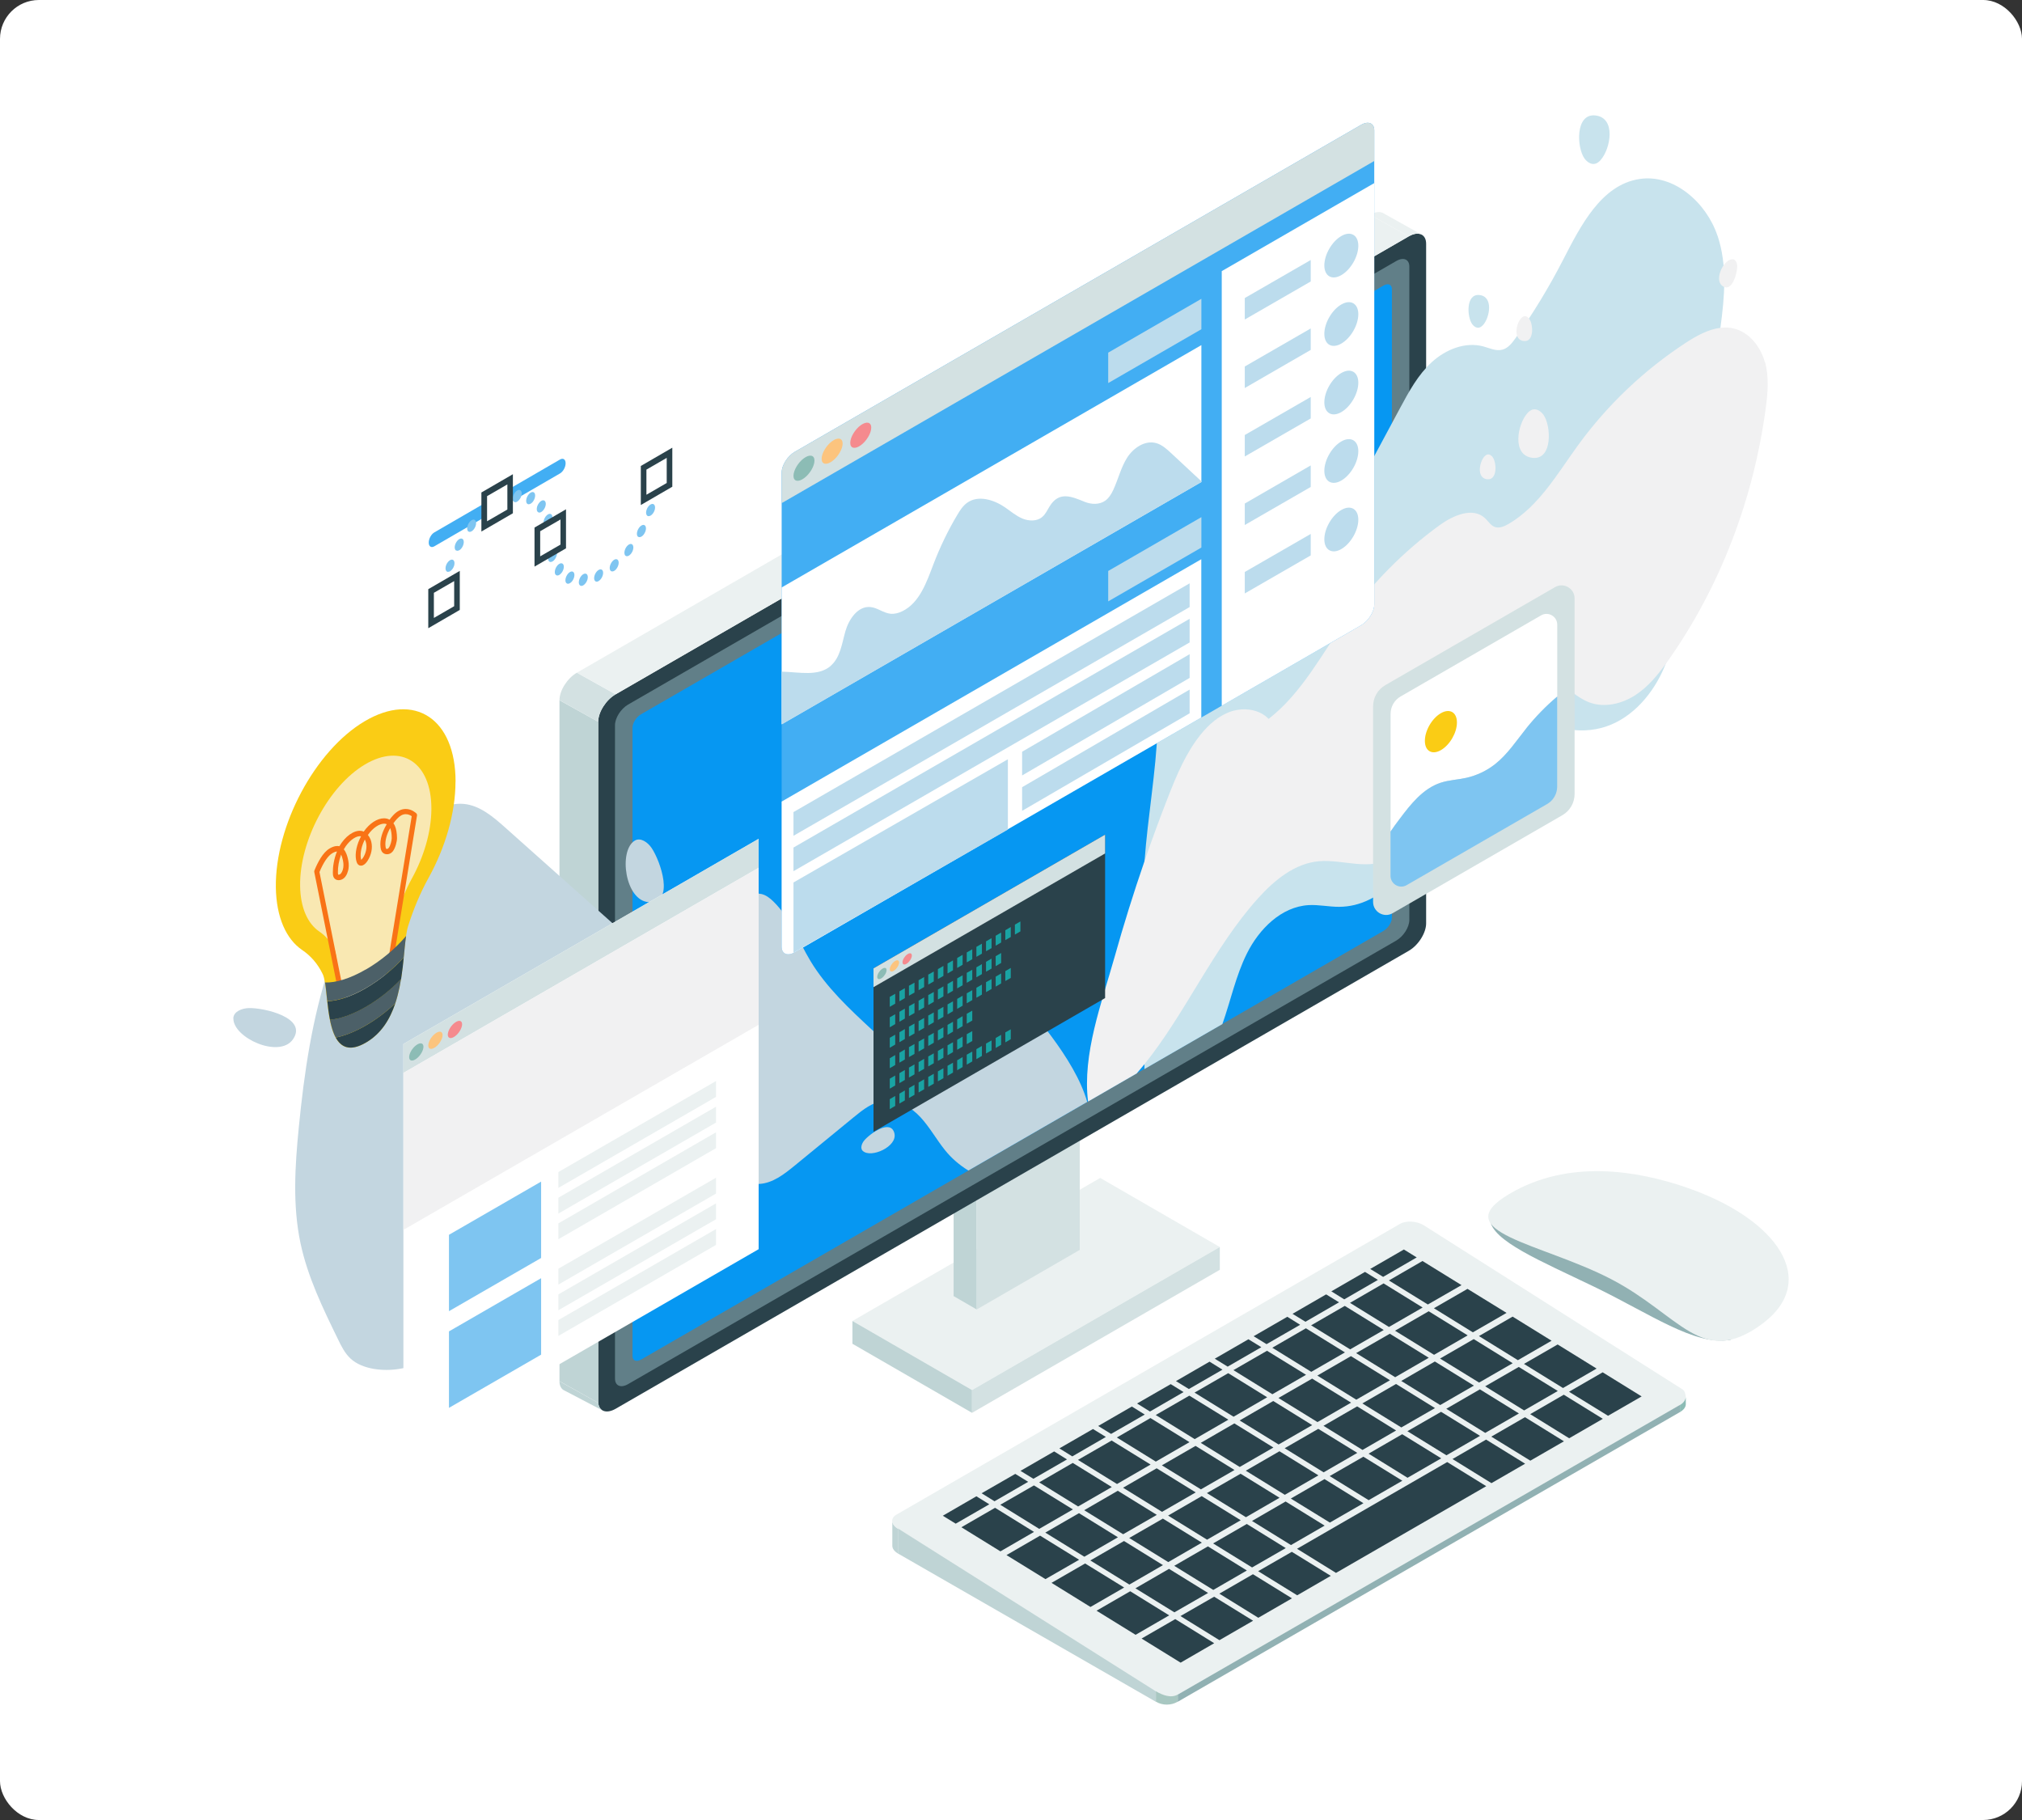 <?xml version="1.0" encoding="UTF-8"?>
<svg id="_レイヤー_2" data-name="レイヤー_2" xmlns="http://www.w3.org/2000/svg" viewBox="0 0 260 234">
  <rect x="0" y="0" width="260" height="234" fill="#333333" stroke="none"/>
  <defs>
    <style>
      .cls-1 {
        fill: none;
      }

      .cls-2 {
        fill: #a8c7c1;
      }

      .cls-3 {
        fill: #2a424b;
      }

      .cls-4 {
        fill: #4c6068;
      }

      .cls-5 {
        fill: #facc15;
      }

      .cls-6 {
        fill: #0697f2;
      }

      .cls-7 {
        fill: #bfd4d5;
      }

      .cls-8 {
        fill: #f97316;
      }

      .cls-9 {
        fill: #fcc47e;
      }

      .cls-10 {
        fill: #f58a8e;
      }

      .cls-11 {
        fill: #42aef3;
      }

      .cls-12 {
        fill: #d3e1e2;
      }

      .cls-13 {
        fill: #91b1b3;
      }

      .cls-14 {
        fill: #19a3a3;
      }

      .cls-15 {
        fill: #fff;
      }

      .cls-16 {
        fill: #f1f1f2;
      }

      .cls-17 {
        fill: #ebf1f1;
      }

      .cls-18 {
        fill: #617f88;
      }

      .cls-19 {
        fill: #7ec5f1;
      }

      .cls-20 {
        fill: #c8e3ed;
      }

      .cls-21 {
        fill: #c3d6e0;
      }

      .cls-22 {
        fill: #f9e8b2;
      }

      .cls-23 {
        fill: #bcdced;
      }

      .cls-24 {
        fill: #8cbcb5;
      }
    </style>
  </defs>
  <g id="_素材" data-name="素材">
    <g>
      <rect class="cls-15" width="260" height="234" rx="5" ry="5"/>
      <g>
        <g>
          <g>
            <path class="cls-7" d="M115.47,199.74c-.48-.28-.73-.65-.73-.99v-.02s0-3.19,0-3.19v-.03c-.01.35.24.73.75,1.03v3.21"/>
            <g>
              <path class="cls-17" d="M216.57,180.47l-64.78,37.4c-.79.45-2.16.37-3.07-.2l-33.24-21.08c-.91-.56-1.01-1.39-.23-1.84l64.78-37.4c.79-.45,2.16-.37,3.07.2l33.24,21.08c.61.4.43,1.7.23,1.84Z"/>
              <g>
                <polygon class="cls-3" points="211.09 179.54 206.77 182.03 201.75 178.94 206.08 176.44 211.09 179.54"/>
                <polygon class="cls-3" points="205.3 175.96 200.98 178.46 195.96 175.36 200.29 172.86 205.3 175.96"/>
                <polygon class="cls-3" points="199.51 172.38 195.18 174.88 190.17 171.78 194.5 169.28 199.51 172.38"/>
                <polygon class="cls-3" points="193.72 168.8 189.39 171.3 184.38 168.2 188.7 165.71 193.72 168.8"/>
                <polygon class="cls-3" points="187.93 165.23 183.6 167.72 178.59 164.63 182.91 162.13 187.93 165.23"/>
                <polygon class="cls-3" points="206.1 182.42 201.77 184.92 196.76 181.82 201.08 179.32 206.1 182.42"/>
                <polygon class="cls-3" points="200.31 178.84 195.98 181.34 190.97 178.24 195.29 175.75 200.31 178.84"/>
                <polygon class="cls-3" points="194.51 175.27 190.19 177.76 185.17 174.67 189.5 172.17 194.51 175.27"/>
                <polygon class="cls-3" points="188.72 171.69 184.4 174.19 179.38 171.09 183.71 168.59 188.72 171.69"/>
                <polygon class="cls-3" points="182.93 168.11 178.6 170.61 173.59 167.51 177.91 165.01 182.93 168.11"/>
                <polygon class="cls-3" points="201.1 185.31 196.78 187.8 191.76 184.71 196.09 182.21 201.1 185.31"/>
                <polygon class="cls-3" points="195.31 181.73 190.98 184.23 185.97 181.13 190.29 178.63 195.31 181.73"/>
                <polygon class="cls-3" points="189.52 178.15 185.19 180.65 180.18 177.55 184.5 175.05 189.52 178.15"/>
                <polygon class="cls-3" points="183.72 174.57 179.4 177.07 174.38 173.97 178.71 171.48 183.72 174.57"/>
                <polygon class="cls-3" points="177.93 171 173.61 173.49 168.59 170.4 172.92 167.9 177.93 171"/>
                <polygon class="cls-3" points="196.11 188.19 191.78 190.69 186.77 187.59 191.09 185.09 196.11 188.19"/>
                <polygon class="cls-3" points="190.31 184.61 185.99 187.11 180.97 184.01 185.3 181.52 190.31 184.61"/>
                <polygon class="cls-3" points="184.52 181.04 180.19 183.53 175.18 180.44 179.51 177.94 184.52 181.04"/>
                <polygon class="cls-3" points="178.73 177.46 174.4 179.96 169.39 176.86 173.71 174.36 178.73 177.46"/>
                <polygon class="cls-3" points="172.94 173.88 168.61 176.38 163.6 173.28 167.92 170.78 172.94 173.88"/>
                <polygon class="cls-3" points="185.32 187.5 180.99 190 175.98 186.9 180.3 184.4 185.32 187.5"/>
                <polygon class="cls-3" points="179.52 183.92 175.2 186.42 170.18 183.32 174.51 180.82 179.52 183.92"/>
                <polygon class="cls-3" points="173.73 180.34 169.41 182.84 164.39 179.74 168.72 177.25 173.73 180.34"/>
                <polygon class="cls-3" points="167.94 176.76 163.61 179.26 158.6 176.16 162.92 173.67 167.94 176.76"/>
                <polygon class="cls-3" points="180.32 190.38 175.99 192.88 170.98 189.78 175.31 187.29 180.32 190.38"/>
                <polygon class="cls-3" points="174.53 186.8 170.2 189.3 165.19 186.2 169.51 183.71 174.53 186.8"/>
                <polygon class="cls-3" points="168.73 183.23 164.41 185.72 159.4 182.63 163.72 180.13 168.73 183.23"/>
                <polygon class="cls-3" points="162.94 179.65 158.62 182.15 153.6 179.05 157.93 176.55 162.94 179.65"/>
                <polygon class="cls-3" points="175.32 193.27 171 195.76 165.98 192.67 170.31 190.17 175.32 193.27"/>
                <polygon class="cls-3" points="169.53 189.69 165.21 192.19 160.19 189.09 164.52 186.59 169.53 189.69"/>
                <polygon class="cls-3" points="163.74 186.11 159.41 188.61 154.4 185.51 158.72 183.01 163.74 186.11"/>
                <polygon class="cls-3" points="157.95 182.53 153.62 185.03 148.61 181.93 152.93 179.44 157.95 182.53"/>
                <polygon class="cls-3" points="191.11 191.08 171.79 202.23 166.78 199.13 186.09 187.98 191.11 191.08"/>
                <polygon class="cls-3" points="170.33 196.15 166 198.65 160.99 195.55 165.31 193.05 170.33 196.15"/>
                <polygon class="cls-3" points="164.53 192.57 160.21 195.07 155.19 191.97 159.52 189.48 164.53 192.57"/>
                <polygon class="cls-3" points="158.74 189 154.42 191.49 149.4 188.4 153.73 185.9 158.74 189"/>
                <polygon class="cls-3" points="152.95 185.42 148.62 187.92 143.61 184.82 147.93 182.32 152.95 185.42"/>
                <polygon class="cls-3" points="171.12 202.61 166.8 205.11 161.78 202.01 166.11 199.52 171.12 202.61"/>
                <polygon class="cls-3" points="165.33 199.04 161 201.53 155.99 198.44 160.32 195.94 165.33 199.04"/>
                <polygon class="cls-3" points="159.54 195.46 155.21 197.96 150.2 194.86 154.52 192.36 159.54 195.46"/>
                <polygon class="cls-3" points="153.75 191.88 149.42 194.38 144.41 191.28 148.73 188.78 153.75 191.88"/>
                <polygon class="cls-3" points="147.95 188.3 143.63 190.8 138.61 187.7 142.94 185.21 147.95 188.3"/>
                <polygon class="cls-3" points="166.13 205.5 161.8 208 156.79 204.9 161.11 202.4 166.13 205.5"/>
                <polygon class="cls-3" points="160.33 201.92 156.01 204.42 150.99 201.32 155.32 198.82 160.33 201.92"/>
                <polygon class="cls-3" points="154.54 198.34 150.22 200.84 145.2 197.74 149.53 195.25 154.54 198.34"/>
                <polygon class="cls-3" points="148.75 194.77 144.42 197.26 139.41 194.17 143.73 191.67 148.75 194.77"/>
                <polygon class="cls-3" points="142.96 191.19 138.63 193.69 133.62 190.59 137.94 188.09 142.96 191.19"/>
                <polygon class="cls-3" points="161.13 208.38 156.8 210.88 151.79 207.78 156.12 205.29 161.13 208.38"/>
                <polygon class="cls-3" points="155.34 204.81 151.01 207.3 146 204.21 150.32 201.71 155.34 204.81"/>
                <polygon class="cls-3" points="149.54 201.23 145.22 203.73 140.2 200.63 144.53 198.13 149.54 201.23"/>
                <polygon class="cls-3" points="143.75 197.65 139.43 200.15 134.41 197.05 138.74 194.55 143.75 197.65"/>
                <polygon class="cls-3" points="137.96 194.07 133.63 196.57 128.62 193.47 132.95 190.98 137.96 194.07"/>
                <polygon class="cls-3" points="156.13 211.27 151.81 213.77 146.79 210.67 151.12 208.17 156.13 211.27"/>
                <polygon class="cls-3" points="150.34 207.69 146.02 210.19 141 207.09 145.33 204.59 150.34 207.69"/>
                <polygon class="cls-3" points="144.55 204.11 140.22 206.61 135.21 203.51 139.53 201.02 144.55 204.11"/>
                <polygon class="cls-3" points="138.76 200.54 134.43 203.03 129.42 199.94 133.74 197.44 138.76 200.54"/>
                <polygon class="cls-3" points="132.96 196.96 128.64 199.46 123.62 196.36 127.95 193.86 132.96 196.96"/>
                <polygon class="cls-3" points="182.17 161.67 177.85 164.17 176.19 163.15 180.52 160.65 182.17 161.67"/>
                <polygon class="cls-3" points="177.18 164.56 172.85 167.06 171.19 166.03 175.52 163.53 177.18 164.56"/>
                <polygon class="cls-3" points="172.18 167.44 167.86 169.94 166.2 168.92 170.52 166.42 172.18 167.44"/>
                <polygon class="cls-3" points="167.18 170.33 162.86 172.82 161.2 171.8 165.53 169.3 167.18 170.33"/>
                <polygon class="cls-3" points="162.19 173.21 157.86 175.71 156.2 174.69 160.53 172.19 162.19 173.21"/>
                <polygon class="cls-3" points="157.19 176.1 152.87 178.59 151.21 177.57 155.53 175.07 157.19 176.1"/>
                <polygon class="cls-3" points="152.19 178.98 147.87 181.48 146.21 180.45 150.54 177.96 152.19 178.98"/>
                <polygon class="cls-3" points="147.2 181.87 142.87 184.36 141.21 183.34 145.54 180.84 147.2 181.87"/>
                <polygon class="cls-3" points="142.2 184.75 137.88 187.25 136.22 186.22 140.54 183.73 142.2 184.75"/>
                <polygon class="cls-3" points="137.2 187.64 132.88 190.13 131.22 189.11 135.55 186.61 137.2 187.64"/>
                <polygon class="cls-3" points="132.21 190.52 127.88 193.02 126.22 191.99 130.55 189.5 132.21 190.52"/>
                <polygon class="cls-3" points="127.21 193.41 122.89 195.9 121.23 194.88 125.55 192.38 127.21 193.41"/>
              </g>
              <polygon class="cls-7" points="148.63 217.46 115.47 196.52 115.47 199.74 148.63 218.8 148.63 217.46"/>
              <polygon class="cls-13" points="151.44 217.88 151.44 218.8 216.04 181.54 216.04 180.62 151.44 217.88"/>
              <path class="cls-2" d="M148.63,218.79h0c.87.5,1.94.5,2.81,0h0v-.92h0c-.87.5-1.94.08-2.81-.42h0s0,1.34,0,1.34Z"/>
              <path class="cls-24" d="M216.04,181.54c.48-.28.73-.65.73-.99v-.02s0-1.1,0-1.1v.13c.01.35-.24.79-.75,1.09v.9"/>
            </g>
          </g>
          <g>
            <path class="cls-13" d="M191.58,156.77c.24,2.78,6.48,5.32,13.43,8.68,7.21,3.48,12.9,7.6,17.45,6.82,2.08-.09-23.02-17.38-30.88-15.49Z"/>
            <path class="cls-17" d="M216.76,152.65c11.8,4.01,17.39,12.09,9.7,17.66-7.68,5.57-10.38-1.23-19.33-5.87-8.95-4.63-21.24-6.05-13.09-10.91,7.68-4.57,16.52-2.99,22.71-.89Z"/>
          </g>
          <g>
            <g>
              <g>
                <polygon class="cls-17" points="156.85 160.33 141.47 151.45 109.61 169.84 124.99 178.72 156.85 160.33"/>
                <polygon class="cls-7" points="124.99 181.65 109.61 172.77 109.61 169.84 124.99 178.72 124.99 181.65"/>
                <polygon class="cls-12" points="124.99 181.65 156.85 163.26 156.85 160.33 124.99 178.72 124.99 181.65"/>
              </g>
              <g>
                <polygon class="cls-7" points="122.62 143.66 122.62 166.64 125.59 168.36 125.59 145.38 122.62 143.66"/>
                <polygon class="cls-24" points="135.87 136.01 135.87 158.99 138.84 160.7 138.84 137.72 135.87 136.01"/>
                <polygon class="cls-17" points="138.84 137.72 135.87 136.01 122.62 143.66 125.59 145.38 138.84 137.72"/>
                <polygon class="cls-12" points="125.59 168.36 138.84 160.7 138.84 137.72 125.59 145.38 125.59 168.36"/>
              </g>
            </g>
            <g>
              <path class="cls-3" d="M79.16,181.13l101.98-58.88c1.24-.71,2.24-2.3,2.24-3.53V31.34c0-1.24-1-1.66-2.24-.95l-101.98,58.88c-1.24.71-2.24,2.3-2.24,3.53v87.38c0,1.24,1,1.66,2.24.95Z"/>
              <path class="cls-18" d="M80.76,177.96l98.78-57.03c.93-.54,1.68-1.72,1.68-2.65V34.27c0-.93-.75-1.25-1.68-.71l-98.78,57.03c-.93.54-1.68,1.72-1.68,2.65v84.01c0,.93.75,1.25,1.68.71Z"/>
              <path class="cls-6" d="M82.42,174.81l95.47-55.12c.6-.35,1.09-1.12,1.09-1.72V37.18c0-.6-.49-.81-1.09-.46l-95.47,55.12c-.6.35-1.09,1.12-1.09,1.72v80.78c0,.6.49.81,1.09.46Z"/>
              <polygon class="cls-7" points="76.92 92.8 71.94 90.03 71.94 177.58 76.92 180.36 76.92 92.8"/>
              <path class="cls-12" d="M74.18,86.49c-1.24.71-2.24,2.3-2.24,3.53l4.98,2.78c0-1.24,1-2.82,2.24-3.53l-4.98-2.78Z"/>
              <polygon class="cls-17" points="176.16 27.61 74.18 86.49 79.16 89.27 181.15 30.39 176.16 27.61"/>
              <path class="cls-17" d="M182.9,30.22c-.41-.28-1.04-.24-1.75.17l-4.98-2.78c.69-.4,1.31-.44,1.72-.19l5.01,2.8Z"/>
              <path class="cls-7" d="M76.93,180.36c.04.48.24.81.55.99l-.22-.12-4.66-2.44c-.41-.17-.66-.59-.66-1.2l4.99,2.78Z"/>
            </g>
          </g>
        </g>
        <g>
          <path class="cls-11" d="M72.01,60.87l-16.16,9.37c-.4.23-.72.02-.72-.48s.32-1.08.72-1.31l16.16-9.37c.4-.23.72-.02.72.48s-.32,1.08-.72,1.31Z"/>
          <path class="cls-19" d="M70.18,69.5c0-.4.26-.87.58-1.05h0c.32-.19.58-.01.58.38h0c0,.4-.26.87-.58,1.05h0c-.32.19-.58.01-.58-.38ZM57.11,76.25c-.31.11-.52-.14-.47-.56h0c.06-.42.36-.85.67-.97h0c.31-.11.52.14.46.57h0c-.05.37-.29.76-.57.92h0s-.07.04-.1.05ZM69.91,67.39h0c-.09-.32.08-.83.38-1.12h0c.3-.29.63-.27.72.06h0c.09.32-.08.82-.38,1.12h0c-.06.05-.11.1-.17.13h0c-.25.14-.48.08-.55-.19ZM57.6,73.53c-.28-.02-.39-.39-.25-.82h0c.15-.44.5-.77.78-.76h0c.28.02.39.39.25.82h0c-.1.3-.3.56-.51.68h0c-.09.05-.18.08-.27.07ZM69.12,65.79c-.18-.22-.11-.71.16-1.08h0c.27-.38.62-.5.8-.27h0c.18.22.11.71-.16,1.08h0c-.1.14-.21.24-.32.31h0c-.18.11-.37.1-.48-.04ZM58.64,70.78c-.23-.14-.23-.6,0-1.01h0c.22-.41.59-.63.82-.49h0c.23.15.23.6.01,1.01h0c-.11.21-.26.37-.41.45h0c-.15.08-.29.1-.4.03ZM67.87,64.82h0c-.25-.11-.28-.54-.08-.96h0c.2-.42.57-.68.81-.58h0c.25.11.28.54.08.96h0c-.11.24-.28.43-.45.52h0c-.13.07-.26.1-.36.05ZM60.14,68.23c-.15-.26-.05-.75.23-1.1h0c.28-.35.63-.43.78-.17h0c.15.26.05.75-.23,1.1h0c-.09.11-.18.2-.28.25h0c-.2.12-.4.1-.51-.08ZM66.29,64.57h0c-.29.02-.44-.31-.32-.75h0c.12-.43.46-.81.75-.83h0c.3-.02.44.31.32.75h0c-.09.33-.31.62-.54.76h0c-.07.04-.15.07-.22.07ZM61.97,66.11c-.06-.35.14-.85.45-1.11h0c.31-.26.62-.19.68.16h0c.06.35-.14.85-.45,1.11h0s-.08.06-.12.08h0c-.27.16-.51.06-.57-.24ZM64.5,65.07h0c-.32.15-.55-.06-.52-.47h0c.03-.41.31-.86.63-1.01h0c.32-.15.55.06.52.47h0c-.03.39-.28.81-.57.99h0s-.03.02-.05.03Z"/>
          <path class="cls-19" d="M76.92,74.74h0c-.32.15-.55-.07-.52-.48h0c.03-.41.31-.86.63-1.01h0c.32-.15.55.06.52.47h0c-.03.39-.28.81-.57.98h0s-.03.02-.05.03ZM78.41,73.16c-.06-.35.14-.84.45-1.11h0c.31-.26.62-.19.68.16h0c.07.35-.14.85-.45,1.11h0s-.08.06-.12.08h0c-.27.15-.51.06-.56-.25ZM74.79,75.33h0c-.29.02-.44-.31-.32-.75h0c.12-.44.46-.81.75-.83h0c.3-.02.44.31.32.75h0c-.09.33-.31.62-.54.76h0c-.07.04-.15.07-.22.07ZM80.36,71.37c-.15-.26-.05-.75.23-1.11h0c.28-.35.63-.43.78-.17h0c.15.26.05.75-.23,1.1h0c-.09.11-.18.2-.28.25h0c-.2.12-.4.1-.51-.08ZM72.92,75.03c-.25-.1-.29-.53-.08-.96h0c.2-.42.57-.68.81-.57h0c.25.11.28.54.08.96h0c-.11.24-.28.43-.45.52h0c-.13.07-.26.1-.36.05ZM82.07,69.03c-.23-.14-.23-.59,0-1.01h0c.22-.41.59-.63.82-.49h0c.23.15.23.6,0,1.01h0c-.11.21-.26.37-.41.45h0c-.15.08-.29.1-.4.03ZM71.44,73.89c-.18-.22-.11-.71.16-1.09h0c.26-.37.62-.49.8-.27h0c.18.22.11.71-.16,1.08h0c-.1.14-.21.24-.32.31h0c-.19.11-.37.1-.48-.04ZM83.39,66.37c-.28-.02-.39-.39-.25-.82h0c.15-.44.5-.78.78-.76h0c.28.02.39.39.25.82h0c-.1.3-.3.56-.51.68h0c-.09.05-.18.08-.27.07ZM70.5,71.99c-.09-.33.08-.82.38-1.12h0c.3-.29.63-.27.72.06h0c.09.32-.08.82-.38,1.12h0c-.06.05-.11.1-.17.13h0c-.25.14-.48.08-.55-.19ZM84.21,63.61c-.31.11-.52-.14-.47-.56h0c.06-.42.36-.86.67-.97h0c.31-.11.52.14.46.57h0c-.05.37-.29.76-.57.92h0s-.07.04-.1.05ZM70.18,69.5c0-.4.26-.87.58-1.05h0c.32-.19.58-.01.58.38h0c0,.4-.26.87-.58,1.05h0c-.32.19-.58.01-.58-.38Z"/>
          <g>
            <polygon class="cls-15" points="58.76 74.05 55.43 75.98 55.43 80.11 58.76 78.18 58.76 74.05"/>
            <path class="cls-3" d="M59.12,78.42l-4.05,2.35v-5.02l4.05-2.35v5.02ZM55.79,79.45l2.61-1.51v-3.23l-2.61,1.51v3.23Z"/>
          </g>
          <g>
            <polygon class="cls-15" points="72.42 66.13 69.1 68.06 69.1 72.19 72.42 70.26 72.42 66.13"/>
            <path class="cls-3" d="M72.78,70.5l-4.05,2.35v-5.02l4.05-2.35v5.02ZM69.46,71.53l2.61-1.51v-3.23l-2.61,1.51v3.23Z"/>
          </g>
          <g>
            <polygon class="cls-15" points="86.09 58.21 82.76 60.14 82.76 64.27 86.09 62.34 86.09 58.21"/>
            <path class="cls-3" d="M86.45,62.58l-4.05,2.35v-5.02l4.05-2.35v5.02ZM83.12,63.61l2.61-1.51v-3.23l-2.61,1.51v3.23Z"/>
          </g>
          <g>
            <polygon class="cls-15" points="65.59 61.63 62.26 63.56 62.26 67.68 65.59 65.75 65.59 61.63"/>
            <path class="cls-3" d="M65.95,65.99l-4.05,2.35v-5.02l4.05-2.35v5.02ZM62.63,67.02l2.61-1.51v-3.23l-2.61,1.51v3.23Z"/>
          </g>
        </g>
        <g>
          <path class="cls-20" d="M220.84,30.3c-1.43-4.27-5.62-7.98-10.06-7.28-4.9.77-7.53,6-9.8,10.41-1.79,3.48-3.83,6.84-6.1,10.04-.45.63-.96,1.3-1.71,1.49-.81.21-1.63-.2-2.43-.42-2.33-.63-4.85.39-6.63,2.02-1.78,1.63-2.95,3.8-4.09,5.92-2.64,4.92-5.29,9.84-7.93,14.76-.4.74-.81,1.5-1.47,2.02-1.71,1.35-4.16.56-6.33.4-5.3-.4-10.18,3.51-12.54,8.28-2.35,4.77-2.69,10.25-2.89,15.56-.22,5.85-1.27,11.44-1.69,17.25-.07.97-.13,1.94-.16,2.92-.24,7.72.13,15.45.15,23.17,0,.15,0,.31,0,.46,0,.05,0,.1,0,.15l10.02-5.78c1.07-3.02,1.72-6.2,3.15-9.07,1.57-3.16,4.43-6.03,7.95-6.23,1.31-.07,2.62.23,3.93.22,5.44-.03,9.46-5.16,11.37-10.25.97-2.59,1.64-5.31,2.48-7.95.81-2.56,1.78-5.03,3.32-7.21.36-.51.78-1.02,1.34-1.3.58-.28,1.19-.28,1.79-.12.9.24,1.8.83,2.6,1.35,3.18,2.1,7.12,3.45,10.8,2.48,3.55-.93,6.29-3.9,7.84-7.23.16-.34.3-.68.44-1.02,1.22-3.06,1.71-6.37,2.18-9.64,1.54-10.67,3.09-21.35,4.63-32.02.07-.51.15-1.02.22-1.53.54-3.98.9-8.07-.37-11.85Z"/>
          <g>
            <g>
              <path class="cls-1" d="M147.14,137.45c0-.05,0-.1,0-.15,0-.15,0-.31,0-.46-.33.4-.66.8-1,1.19l1-.58Z"/>
              <path class="cls-16" d="M226.92,46.52c-.55-1.97-2-3.81-3.99-4.29-.57-.14-1.15-.15-1.72-.08-1.55.19-3.07,1.03-4.41,1.9-5.38,3.51-10.11,8-13.89,13.2-2.67,3.67-5.02,7.83-8.94,10.12-.54.31-1.18.59-1.76.38-.54-.2-.85-.75-1.27-1.14-1.58-1.46-4.12-.33-5.85.93-4.62,3.36-8.68,7.47-11.99,12.13-3.14,4.42-5.69,9.43-9.97,12.76-1.18-1.23-3.13-1.5-4.76-.98-1.62.52-2.96,1.71-4.02,3.04-1.86,2.33-3.03,5.12-4.12,7.9-1.08,2.76-2.11,5.55-3.07,8.35-1.4,4.06-2.68,8.16-3.84,12.3-1.65,5.88-4.17,12.49-3.41,18.59l6.25-3.61c.34-.39.67-.79,1-1.19,5.31-6.59,8.87-14.97,14.62-21.35,2.09-2.32,4.71-4.48,7.82-4.75,3.1-.27,6.58,1.31,9.14-.45,1.04-.71,1.69-1.85,2.31-2.95,1.65-2.95,3.3-5.89,4.95-8.84.02-.04.05-.08.07-.12,1.76-3.14,3.73-6.43,6.46-8.63,1.03-.83,2.17-1.51,3.45-1.96,1.05-.37,2.19-.57,3.27-.32,1.9.44,3.27,2.14,5.09,2.84,1.96.74,4.23.2,5.98-.95,1.57-1.03,2.79-2.5,3.89-4.02.13-.18.26-.36.38-.53,6.67-9.5,10.88-20.68,12.44-32.18.28-2.03.47-4.13-.08-6.1Z"/>
              <path class="cls-21" d="M129.6,126.44c-.75-.9-1.59-1.84-2.73-2.13-1.1-.28-2.25.1-3.29.54-3.7,1.58-6.99,4.1-9.49,7.25-.3.38-.68.81-1.16.77-.32-.02-.58-.26-.82-.48-2.9-2.69-5.84-5.43-7.89-8.82-1.56-2.59-2.61-5.56-4.78-7.67-.43-.42-.93-.81-1.51-.95-.95-.23-1.93.23-2.77.73-2.05,1.21-3.93,2.71-5.57,4.44-2.36,2.5-6.3,2.62-8.87.33l-15.78-14.07c-1.55-1.38-3.25-2.83-5.31-3.02-2.39-.22-4.57,1.31-6.33,2.95-5.16,4.82-8.69,11.2-10.93,17.89-2.24,6.7-3.26,13.74-3.95,20.76-.49,4.96-.81,10.01.22,14.88.92,4.34,2.88,8.38,4.83,12.37.43.89.88,1.79,1.6,2.46.81.75,1.9,1.14,2.99,1.33,5.83.97,11.14-3.44,14.88-8.02,3.9-4.77,7.21-10.12,11.95-14.06,4.74-3.94,11.51-6.26,17.13-3.74,1.83.82,3.59,2.15,5.6,2.04,1.74-.09,3.21-1.25,4.56-2.35,2.53-2.08,5.07-4.16,7.6-6.23,1.18-.97,2.46-1.98,3.98-2.13,1.74-.17,3.41.85,4.6,2.13,1.19,1.29,2.04,2.85,3.14,4.22.82,1.03,1.85,1.92,3.02,2.64l15.28-8.82c-1.6-5.65-7.36-11.86-10.18-15.25Z"/>
            </g>
            <g>
              <path class="cls-16" d="M159.52,79.19c.75-.45,1.68.22,2.17.95,1.13,1.67,3.04,7.13-.36,6.96-3.05-.15-3.94-6.62-1.81-7.91Z"/>
              <path class="cls-21" d="M81.62,108.08c.75-.45,1.68.22,2.17.95,1.13,1.67,3.04,7.13-.36,6.96-3.05-.15-3.94-6.62-1.81-7.91Z"/>
              <path class="cls-21" d="M30,130.94c.02-.88,1.09-1.3,1.97-1.33,2.01-.06,7.65,1.25,5.69,4.03-1.76,2.49-7.7-.21-7.65-2.71Z"/>
              <path class="cls-21" d="M110.95,147.99c-.37-.34-.15-.96.17-1.35.74-.89,3.43-2.82,3.89-.92.41,1.7-3.01,3.23-4.06,2.26Z"/>
              <path class="cls-16" d="M166.29,76.81c.4.02.57.51.57.91,0,.91-.69,3.44-1.92,2.5-1.1-.84.22-3.48,1.35-3.42Z"/>
              <path class="cls-19" d="M89.47,114.99c.4.02.57.51.57.91,0,.91-.69,3.44-1.92,2.5-1.1-.84.22-3.48,1.35-3.42Z"/>
              <path class="cls-16" d="M222.81,33.34c.4.02.57.51.57.91,0,.91-.69,3.44-1.92,2.5-1.1-.84.22-3.48,1.35-3.42Z"/>
              <path class="cls-16" d="M196.38,53.14c.21-.23.47-.45.78-.5.51-.09.99.27,1.3.68,1.01,1.4,1.21,5.8-1.36,5.55-2.75-.27-1.98-4.32-.71-5.73Z"/>
              <path class="cls-20" d="M190.69,41.79c-.14.16-.32.3-.52.34-.34.06-.67-.18-.87-.46-.68-.95-.82-3.91.92-3.74,1.85.18,1.34,2.91.48,3.86Z"/>
              <path class="cls-20" d="M205.83,20.57c-.21.23-.47.45-.78.5-.51.09-.99-.27-1.3-.68-1.01-1.4-1.21-5.8,1.36-5.55,2.75.27,1.98,4.32.71,5.73Z"/>
              <path class="cls-16" d="M190.88,58.69c.11-.12.24-.23.4-.26.26-.05.51.14.66.35.52.72.62,2.97-.7,2.84-1.41-.14-1.02-2.21-.36-2.94Z"/>
              <path class="cls-16" d="M195.59,40.92c.11-.12.24-.23.4-.26.26-.05.51.14.66.35.52.72.62,2.97-.7,2.84-1.41-.14-1.02-2.21-.36-2.94Z"/>
            </g>
          </g>
        </g>
        <g>
          <g>
            <g>
              <polygon class="cls-3" points="112.32 124.5 142.1 107.31 142.1 128.32 112.32 145.52 112.32 124.5"/>
              <polygon class="cls-12" points="112.32 124.5 142.1 107.31 142.1 109.73 112.32 126.92 112.32 124.5"/>
            </g>
            <path class="cls-24" d="M112.8,125.6c0,.32.27.38.6.14.33-.24.6-.69.6-1.01s-.27-.38-.6-.14c-.33.24-.6.69-.6,1.01Z"/>
            <path class="cls-9" d="M114.41,124.62c0,.32.27.38.6.14.33-.24.6-.69.6-1.01s-.27-.38-.6-.14c-.33.24-.6.69-.6,1.01Z"/>
            <path class="cls-10" d="M116.05,123.72c0,.32.27.38.6.14.33-.24.6-.69.6-1.01s-.27-.38-.6-.14-.6.69-.6,1.01Z"/>
          </g>
          <g>
            <g>
              <polygon class="cls-14" points="114.41 128.17 115.11 127.77 115.11 129.04 114.41 129.45 114.41 128.17"/>
              <polygon class="cls-14" points="115.65 127.46 116.35 127.05 116.35 128.33 115.65 128.74 115.65 127.46"/>
              <polygon class="cls-14" points="116.88 126.74 117.59 126.34 117.59 127.61 116.88 128.02 116.88 126.74"/>
              <polygon class="cls-14" points="118.12 126.03 118.83 125.62 118.83 126.9 118.12 127.31 118.12 126.03"/>
              <polygon class="cls-14" points="119.36 125.31 120.07 124.91 120.07 126.18 119.36 126.59 119.36 125.31"/>
              <polygon class="cls-14" points="120.6 124.6 121.31 124.19 121.31 125.47 120.6 125.88 120.6 124.6"/>
              <polygon class="cls-14" points="121.84 123.88 122.54 123.48 122.54 124.75 121.84 125.16 121.84 123.88"/>
              <polygon class="cls-14" points="123.08 123.17 123.78 122.76 123.78 124.04 123.08 124.45 123.08 123.17"/>
              <polygon class="cls-14" points="124.31 122.46 125.02 122.05 125.02 123.33 124.31 123.73 124.31 122.46"/>
              <polygon class="cls-14" points="125.55 121.74 126.26 121.33 126.26 122.61 125.55 123.02 125.55 121.74"/>
              <polygon class="cls-14" points="126.79 121.03 127.5 120.62 127.5 121.9 126.79 122.3 126.79 121.03"/>
              <polygon class="cls-14" points="128.03 120.31 128.73 119.9 128.73 121.18 128.03 121.59 128.03 120.31"/>
              <polygon class="cls-14" points="129.27 119.6 129.97 119.19 129.97 120.47 129.27 120.87 129.27 119.6"/>
              <polygon class="cls-14" points="130.5 118.88 131.21 118.47 131.21 119.75 130.5 120.16 130.5 118.88"/>
            </g>
            <g>
              <polygon class="cls-14" points="114.41 130.8 115.11 130.4 115.11 131.67 114.41 132.08 114.41 130.8"/>
              <polygon class="cls-14" points="115.65 130.09 116.35 129.68 116.35 130.96 115.65 131.37 115.65 130.09"/>
              <polygon class="cls-14" points="116.88 129.37 117.59 128.97 117.59 130.24 116.88 130.65 116.88 129.37"/>
              <polygon class="cls-14" points="118.12 128.66 118.83 128.25 118.83 129.53 118.12 129.94 118.12 128.66"/>
              <polygon class="cls-14" points="119.36 127.94 120.07 127.54 120.07 128.81 119.36 129.22 119.36 127.94"/>
              <polygon class="cls-14" points="120.6 127.23 121.31 126.82 121.31 128.1 120.6 128.51 120.6 127.23"/>
              <polygon class="cls-14" points="121.84 126.51 122.54 126.11 122.54 127.38 121.84 127.79 121.84 126.51"/>
              <polygon class="cls-14" points="123.08 125.8 123.78 125.39 123.78 126.67 123.08 127.08 123.08 125.8"/>
              <polygon class="cls-14" points="124.31 125.08 125.02 124.68 125.02 125.95 124.31 126.36 124.31 125.08"/>
              <polygon class="cls-14" points="125.55 124.37 126.26 123.96 126.26 125.24 125.55 125.65 125.55 124.37"/>
              <polygon class="cls-14" points="126.79 123.66 127.5 123.25 127.5 124.53 126.79 124.93 126.79 123.66"/>
              <polygon class="cls-14" points="128.03 122.94 128.73 122.53 128.73 123.81 128.03 124.22 128.03 122.94"/>
            </g>
            <g>
              <polygon class="cls-14" points="114.41 133.43 115.11 133.03 115.11 134.3 114.41 134.71 114.41 133.43"/>
              <polygon class="cls-14" points="115.65 132.72 116.35 132.31 116.35 133.59 115.65 134 115.65 132.72"/>
              <polygon class="cls-14" points="116.88 132 117.59 131.6 117.59 132.87 116.88 133.28 116.88 132"/>
              <polygon class="cls-14" points="118.12 131.29 118.83 130.88 118.83 132.16 118.12 132.57 118.12 131.29"/>
              <polygon class="cls-14" points="119.36 130.57 120.07 130.17 120.07 131.44 119.36 131.85 119.36 130.57"/>
              <polygon class="cls-14" points="120.6 129.86 121.31 129.45 121.31 130.73 120.6 131.14 120.6 129.86"/>
              <polygon class="cls-14" points="121.84 129.14 122.54 128.74 122.54 130.01 121.84 130.42 121.84 129.14"/>
              <polygon class="cls-14" points="123.08 128.43 123.78 128.02 123.78 129.3 123.08 129.71 123.08 128.43"/>
              <polygon class="cls-14" points="124.31 127.71 125.02 127.31 125.02 128.58 124.31 128.99 124.31 127.71"/>
              <polygon class="cls-14" points="125.55 127 126.26 126.59 126.26 127.87 125.55 128.28 125.55 127"/>
              <polygon class="cls-14" points="126.79 126.28 127.5 125.88 127.5 127.15 126.79 127.56 126.79 126.28"/>
              <polygon class="cls-14" points="128.03 125.57 128.73 125.16 128.73 126.44 128.03 126.85 128.03 125.57"/>
              <polygon class="cls-14" points="129.27 124.86 129.97 124.45 129.97 125.73 129.27 126.13 129.27 124.86"/>
            </g>
            <g>
              <polygon class="cls-14" points="114.41 136.06 115.11 135.65 115.11 136.93 114.41 137.34 114.41 136.06"/>
              <polygon class="cls-14" points="115.65 135.35 116.35 134.94 116.35 136.22 115.65 136.63 115.65 135.35"/>
              <polygon class="cls-14" points="116.88 134.63 117.59 134.23 117.59 135.5 116.88 135.91 116.88 134.63"/>
              <polygon class="cls-14" points="118.12 133.92 118.83 133.51 118.83 134.79 118.12 135.2 118.12 133.92"/>
              <polygon class="cls-14" points="119.36 133.2 120.07 132.8 120.07 134.07 119.36 134.48 119.36 133.2"/>
              <polygon class="cls-14" points="120.6 132.49 121.31 132.08 121.31 133.36 120.6 133.77 120.6 132.49"/>
              <polygon class="cls-14" points="121.84 131.77 122.54 131.37 122.54 132.64 121.84 133.05 121.84 131.77"/>
              <polygon class="cls-14" points="123.08 131.06 123.78 130.65 123.78 131.93 123.08 132.34 123.08 131.06"/>
              <polygon class="cls-14" points="124.31 130.34 125.02 129.94 125.02 131.21 124.31 131.62 124.31 130.34"/>
            </g>
            <g>
              <polygon class="cls-14" points="114.41 138.69 115.11 138.28 115.11 139.56 114.41 139.97 114.41 138.69"/>
              <polygon class="cls-14" points="115.65 137.98 116.35 137.57 116.35 138.85 115.65 139.26 115.65 137.98"/>
              <polygon class="cls-14" points="116.88 137.26 117.59 136.85 117.59 138.13 116.88 138.54 116.88 137.26"/>
              <polygon class="cls-14" points="118.12 136.55 118.83 136.14 118.83 137.42 118.12 137.83 118.12 136.55"/>
              <polygon class="cls-14" points="119.36 135.83 120.07 135.43 120.07 136.7 119.36 137.11 119.36 135.83"/>
              <polygon class="cls-14" points="120.6 135.12 121.31 134.71 121.31 135.99 120.6 136.4 120.6 135.12"/>
              <polygon class="cls-14" points="121.84 134.4 122.54 134 122.54 135.27 121.84 135.68 121.84 134.4"/>
              <polygon class="cls-14" points="123.08 133.69 123.78 133.28 123.78 134.56 123.08 134.97 123.08 133.69"/>
              <polygon class="cls-14" points="124.31 132.97 125.02 132.57 125.02 133.84 124.31 134.25 124.31 132.97"/>
            </g>
            <g>
              <polygon class="cls-14" points="114.41 141.32 115.11 140.91 115.11 142.19 114.41 142.6 114.41 141.32"/>
              <polygon class="cls-14" points="115.65 140.61 116.35 140.2 116.35 141.48 115.65 141.88 115.65 140.61"/>
              <polygon class="cls-14" points="116.88 139.89 117.59 139.48 117.59 140.76 116.88 141.17 116.88 139.89"/>
              <polygon class="cls-14" points="118.12 139.18 118.83 138.77 118.83 140.05 118.12 140.46 118.12 139.18"/>
              <polygon class="cls-14" points="119.36 138.46 120.07 138.06 120.07 139.33 119.36 139.74 119.36 138.46"/>
              <polygon class="cls-14" points="120.6 137.75 121.31 137.34 121.31 138.62 120.6 139.03 120.6 137.75"/>
              <polygon class="cls-14" points="121.84 137.03 122.54 136.63 122.54 137.9 121.84 138.31 121.84 137.03"/>
              <polygon class="cls-14" points="123.08 136.32 123.78 135.91 123.78 137.19 123.08 137.6 123.08 136.32"/>
              <polygon class="cls-14" points="124.31 135.6 125.02 135.2 125.02 136.47 124.31 136.88 124.31 135.6"/>
              <polygon class="cls-14" points="125.55 134.89 126.26 134.48 126.26 135.76 125.55 136.17 125.55 134.89"/>
              <polygon class="cls-14" points="126.79 134.17 127.5 133.77 127.5 135.04 126.79 135.45 126.79 134.17"/>
              <polygon class="cls-14" points="128.03 133.46 128.73 133.05 128.73 134.33 128.03 134.74 128.03 133.46"/>
              <polygon class="cls-14" points="129.27 132.74 129.97 132.34 129.97 133.61 129.27 134.02 129.27 132.74"/>
            </g>
          </g>
        </g>
        <g>
          <g>
            <polygon class="cls-15" points="51.87 134.23 97.55 107.85 97.55 160.61 51.87 186.98 51.87 134.23"/>
            <polygon class="cls-12" points="51.87 134.23 97.55 107.85 97.55 111.57 51.87 137.95 51.87 134.23"/>
            <polygon class="cls-19" points="57.73 158.76 69.58 151.92 69.58 161.74 57.73 168.58 57.73 158.76"/>
            <polygon class="cls-17" points="71.8 150.69 92.07 138.99 92.07 141.03 71.8 152.73 71.8 150.69"/>
            <polygon class="cls-17" points="71.8 153.99 92.07 142.29 92.07 144.33 71.8 156.03 71.8 153.99"/>
            <polygon class="cls-17" points="71.8 157.29 92.07 145.58 92.07 147.62 71.8 159.33 71.8 157.29"/>
            <polygon class="cls-17" points="71.8 163.12 92.07 151.42 92.07 153.46 71.8 165.16 71.8 163.12"/>
            <polygon class="cls-17" points="71.8 166.42 92.07 154.72 92.07 156.76 71.8 168.46 71.8 166.42"/>
            <polygon class="cls-17" points="71.8 169.72 92.07 158.02 92.07 160.06 71.8 171.76 71.8 169.72"/>
            <polygon class="cls-19" points="57.73 171.18 69.58 164.34 69.58 174.17 57.73 181.01 57.73 171.18"/>
            <polygon class="cls-16" points="51.87 137.95 97.55 111.57 97.55 131.76 51.87 158.13 51.87 137.95"/>
          </g>
          <path class="cls-24" d="M52.61,135.92c0,.49.41.58.92.21.51-.37.92-1.06.92-1.55s-.41-.58-.92-.21c-.51.37-.92,1.06-.92,1.55Z"/>
          <path class="cls-9" d="M55.07,134.42c0,.49.41.58.92.21.51-.37.92-1.06.92-1.55s-.41-.58-.92-.21c-.51.37-.92,1.06-.92,1.55Z"/>
          <path class="cls-10" d="M57.58,133.03c0,.49.41.58.92.21.51-.37.92-1.06.92-1.55s-.41-.58-.92-.21c-.51.37-.92,1.06-.92,1.55Z"/>
        </g>
        <g>
          <path class="cls-12" d="M178.13,88.09l21.82-12.6c1.12-.65,2.52.16,2.52,1.45v25.15c0,1.12-.6,2.16-1.57,2.72l-21.82,12.6c-1.12.65-2.52-.16-2.52-1.45v-25.15c0-1.12.6-2.16,1.57-2.72Z"/>
          <g>
            <path class="cls-15" d="M185.24,100.64c1.06-.35,2.2-.39,3.29-.63,1.34-.3,2.62-.9,3.7-1.75,1.62-1.27,2.76-3.04,4.05-4.64,1.18-1.48,2.51-2.84,3.96-4.06v-9.24c0-1.07-1.16-1.74-2.08-1.2l-18.05,10.42c-.81.46-1.3,1.32-1.3,2.25v15.12c.36-.55.76-1.08,1.16-1.61,1.44-1.91,3.02-3.92,5.28-4.67Z"/>
            <path class="cls-19" d="M196.28,93.62c-1.29,1.61-2.43,3.37-4.05,4.64-1.08.85-2.36,1.45-3.7,1.75-1.09.24-2.23.28-3.29.63-2.27.75-3.85,2.76-5.28,4.67-.4.53-.8,1.06-1.16,1.61v5.68c0,1.07,1.16,1.74,2.08,1.2l18.05-10.42c.81-.46,1.3-1.32,1.3-2.25v-11.57c-1.45,1.22-2.77,2.59-3.96,4.06Z"/>
          </g>
          <path class="cls-5" d="M185.27,91.7c-1.14.66-2.06,2.25-2.05,3.56,0,1.31.93,1.84,2.07,1.18,1.14-.66,2.06-2.25,2.05-3.56,0-1.31-.93-1.84-2.07-1.18Z"/>
        </g>
        <g>
          <path class="cls-5" d="M58.58,100.5c0-8.08-5.26-11.59-11.72-7.75-6.37,3.79-11.5,13.42-11.39,21.35.06,3.86,1.34,6.65,3.38,8.04,1.08.73,2,1.75,2.65,3.11.97,2.04-.08,12.05,5.52,8.82,5.51-3.18,4.48-11.93,5.47-15.04.67-2.11,1.53-4.2,2.62-6.17,2.14-3.87,3.46-8.3,3.46-12.36Z"/>
          <path class="cls-22" d="M55.47,103.96c0-5.91-3.84-8.47-8.56-5.66-4.65,2.77-8.4,9.8-8.32,15.6.04,2.82.98,4.86,2.47,5.87.79.54,1.46,1.28,1.94,2.27.71,1.49-.06,8.8,4.03,6.44,4.02-2.32,3.27-8.71,4-10.98.49-1.54,1.12-3.07,1.91-4.51,1.56-2.82,2.53-6.06,2.53-9.03Z"/>
          <path class="cls-8" d="M43.67,127.01c-.15,0-.29-.11-.32-.27l-2.94-14.63c-.01-.06,0-.13.02-.19.41-1.01,1.08-2.33,1.97-2.84.54-.31.94-.35,1.24-.28.08-.14.17-.28.27-.42.85-1.2,2.02-1.81,2.83-1.47.01,0,.02,0,.03.01.73-1.04,1.72-1.71,2.61-1.71h0c.26,0,.5.06.71.18.15-.21.31-.4.47-.57.49-.53,1.02-.8,1.58-.81.01,0,.02,0,.03,0,.79,0,1.33.54,1.36.56.07.08.11.18.09.29l-2.94,18.03c-.03.18-.2.3-.38.27-.18-.03-.3-.2-.27-.38l2.91-17.84c-.15-.11-.44-.27-.79-.26-.37,0-.74.21-1.1.6-.16.17-.31.36-.46.57.07.09.12.2.18.31.18.4.27.93.28,1.6,0,.43-.21,1.29-.55,1.71-.21.26-.51.39-.81.36-.26-.02-.49-.16-.61-.38-.08-.14-.13-.31-.15-.53-.12-1.01.27-2.07.8-2.95-.1-.05-.22-.07-.34-.07h0c-.58,0-1.42.5-2.08,1.45.14.17.26.38.35.61.27.73.19,1.61-.22,2.41-.17.34-.63,1.09-1.2.9-.12-.04-.28-.15-.37-.41-.27-.76-.12-1.9.38-2.98.06-.12.12-.24.18-.35-.51-.13-1.36.4-1.97,1.27-.09.13-.17.26-.25.4.3.36.45.87.53,1.23.08.35.15.77.07,1.28-.04.22-.19.96-.71,1.29-.25.16-.55.21-.8.13-.2-.07-.36-.22-.43-.42-.06-.16-.07-.34-.07-.52-.01-.71.13-1.74.53-2.71-.16.01-.36.08-.6.22-.55.32-1.14,1.18-1.65,2.42l2.92,14.54c.04.18-.08.35-.26.39-.02,0-.04,0-.07,0ZM43.86,109.88c-.29.78-.42,1.62-.41,2.25,0,.09,0,.24.03.31,0,.02.01.02.02.02.04.01.13,0,.23-.06.18-.12.35-.45.41-.84.06-.39,0-.73-.06-1.02-.06-.27-.14-.49-.22-.67ZM46.91,107.95c-.03.06-.06.12-.09.18-.41.87-.55,1.84-.37,2.43.1-.09.25-.28.37-.52.32-.62.39-1.33.19-1.88-.03-.08-.06-.15-.1-.22ZM50.17,106.47c-.42.75-.69,1.6-.6,2.35.02.13.04.23.07.29,0,.01.04.04.09.04.05,0,.14,0,.24-.12.23-.27.4-.97.4-1.28,0-.54-.07-.96-.19-1.27Z"/>
          <path class="cls-3" d="M43.17,133.4c.7,1.27,1.85,1.82,3.86.66,1.98-1.14,3.11-3,3.8-5.06-1.12,1.06-2.42,2.05-3.8,2.85-1.41.81-2.73,1.33-3.86,1.55Z"/>
          <path class="cls-4" d="M47.03,129.45c-1.74,1-3.33,1.55-4.61,1.65.06.3.13.6.21.89.14.52.32,1,.54,1.41,1.13-.22,2.45-.73,3.86-1.55,1.39-.8,2.69-1.79,3.8-2.85.22-.67.4-1.36.54-2.05.07-.36.14-.73.2-1.09-1.26,1.34-2.84,2.61-4.54,3.59Z"/>
          <path class="cls-3" d="M47.03,127.06c1.87-1.08,3.57-2.5,4.89-3.97-.04.4-.08.81-.13,1.23-.06.51-.13,1.02-.21,1.55-1.26,1.34-2.84,2.61-4.54,3.59-1.74,1-3.33,1.55-4.61,1.65-.08-.41-.15-.84-.21-1.27-.05-.37-.09-.74-.13-1.11,1.32-.03,3.05-.58,4.95-1.67Z"/>
          <path class="cls-4" d="M47.03,124.66c2.01-1.16,3.84-2.72,5.19-4.32-.06.43-.12.91-.17,1.42-.04.42-.09.86-.13,1.32-1.32,1.48-3.02,2.89-4.89,3.97-1.9,1.09-3.63,1.64-4.95,1.67-.04-.39-.08-.78-.12-1.14-.05-.46-.1-.89-.16-1.26,1.35.05,3.2-.49,5.23-1.67Z"/>
        </g>
        <g>
          <path class="cls-11" d="M102.2,122.43l72.82-42.04c.93-.54,1.69-1.73,1.69-2.66V16.76c0-.93-.76-1.25-1.69-.71l-72.82,42.04c-.93.54-1.69,1.73-1.69,2.66v60.97c0,.93.76,1.25,1.69.71Z"/>
          <polygon class="cls-15" points="154.48 61.97 100.51 93.12 100.51 75.53 154.48 44.37 154.48 61.97"/>
          <polygon class="cls-23" points="154.48 42.33 142.5 49.25 142.5 45.34 154.48 38.42 154.48 42.33"/>
          <polygon class="cls-23" points="154.48 70.4 142.5 77.32 142.5 73.41 154.48 66.49 154.48 70.4"/>
          <path class="cls-15" d="M176.71,23.54v54.19c0,.93-.76,2.12-1.69,2.66l-17.92,10.35v-55.88l19.61-11.32Z"/>
          <path class="cls-12" d="M100.51,60.75c0-.93.76-2.12,1.69-2.66l72.82-42.04c.93-.54,1.69-.22,1.69.71v3.94l-76.2,43.99v-3.94Z"/>
          <path class="cls-15" d="M154.48,92.25l-52.28,30.18c-.93.54-1.69.22-1.69-.71v-18.66l53.96-31.16v20.35Z"/>
          <path class="cls-23" d="M172.47,30.35c-1.21.7-2.18,2.39-2.18,3.77,0,1.39.99,1.95,2.19,1.25,1.21-.7,2.18-2.39,2.18-3.77,0-1.39-.99-1.95-2.19-1.25Z"/>
          <polygon class="cls-23" points="168.54 36.19 160.06 41.08 160.06 38.32 168.54 33.43 168.54 36.19"/>
          <path class="cls-23" d="M172.47,39.15c-1.21.7-2.18,2.39-2.18,3.77,0,1.39.99,1.95,2.19,1.25,1.21-.7,2.18-2.39,2.18-3.77s-.99-1.95-2.19-1.25Z"/>
          <polygon class="cls-23" points="168.54 44.99 160.06 49.89 160.06 47.12 168.54 42.23 168.54 44.99"/>
          <path class="cls-23" d="M172.47,47.96c-1.21.7-2.18,2.39-2.18,3.77s.99,1.95,2.19,1.25c1.21-.7,2.18-2.39,2.18-3.77,0-1.39-.99-1.95-2.19-1.25Z"/>
          <polygon class="cls-23" points="168.54 53.8 160.06 58.69 160.06 55.93 168.54 51.04 168.54 53.8"/>
          <path class="cls-23" d="M172.47,56.76c-1.21.7-2.18,2.39-2.18,3.77,0,1.39.99,1.95,2.19,1.25,1.21-.7,2.18-2.39,2.18-3.77s-.99-1.95-2.19-1.25Z"/>
          <polygon class="cls-23" points="168.54 62.61 160.06 67.5 160.06 64.74 168.54 59.84 168.54 62.61"/>
          <path class="cls-23" d="M172.47,65.57c-1.21.7-2.18,2.39-2.18,3.77s.99,1.95,2.19,1.25c1.21-.7,2.18-2.39,2.18-3.77,0-1.39-.99-1.95-2.19-1.25Z"/>
          <polygon class="cls-23" points="168.54 71.41 160.06 76.3 160.06 73.54 168.54 68.65 168.54 71.41"/>
          <path class="cls-23" d="M106.85,85.57c1.22-1.08,1.41-2.86,1.86-4.42s1.62-3.27,3.23-3.1c.9.09,1.66.77,2.57.86.52.05,1.04-.09,1.51-.32,2.24-1.09,3.13-3.75,4.02-6.08.84-2.19,1.86-4.31,3.06-6.32.34-.57.71-1.15,1.25-1.54,1.41-1.03,3.44-.41,4.88.58.73.5,1.42,1.1,2.24,1.44.82.34,1.85.38,2.53-.19.43-.35.66-.88.95-1.35,1.22-2,2.78-1.32,4.55-.6.84.34,1.87.37,2.61-.15.48-.34.8-.87,1.05-1.41.63-1.36.97-2.85,1.77-4.12.8-1.26,2.3-2.28,3.74-1.88.75.21,1.35.76,1.92,1.29,1.3,1.21,2.6,2.42,3.9,3.63v.08l-53.96,31.16v-6.77c2.24.04,4.69.67,6.33-.78Z"/>
          <polygon class="cls-23" points="152.97 78.05 102.03 107.46 102.03 104.41 152.97 75 152.97 78.05"/>
          <polygon class="cls-23" points="152.97 82.6 102.03 112.01 102.03 108.97 152.97 79.56 152.97 82.6"/>
          <polygon class="cls-23" points="152.97 87.16 131.43 99.7 131.43 96.65 152.97 84.11 152.97 87.16"/>
          <polygon class="cls-23" points="129.6 106.66 102.03 122.49 102.03 113.46 129.6 97.62 129.6 106.66"/>
          <polygon class="cls-23" points="152.97 91.71 131.43 104.25 131.43 101.21 152.97 88.66 152.97 91.71"/>
          <path class="cls-24" d="M102.03,61.18c0,.71.6.85,1.35.31.75-.54,1.35-1.56,1.35-2.27s-.6-.85-1.35-.31c-.75.54-1.35,1.56-1.35,2.27Z"/>
          <path class="cls-9" d="M105.65,58.99c0,.71.6.85,1.35.31.75-.54,1.35-1.56,1.35-2.27s-.6-.85-1.35-.31c-.75.54-1.35,1.56-1.35,2.27Z"/>
          <path class="cls-10" d="M109.33,56.94c0,.71.6.85,1.35.31.75-.54,1.35-1.56,1.35-2.27s-.6-.85-1.35-.31c-.75.54-1.35,1.56-1.35,2.27Z"/>
        </g>
      </g>
    </g>
  </g>
</svg>